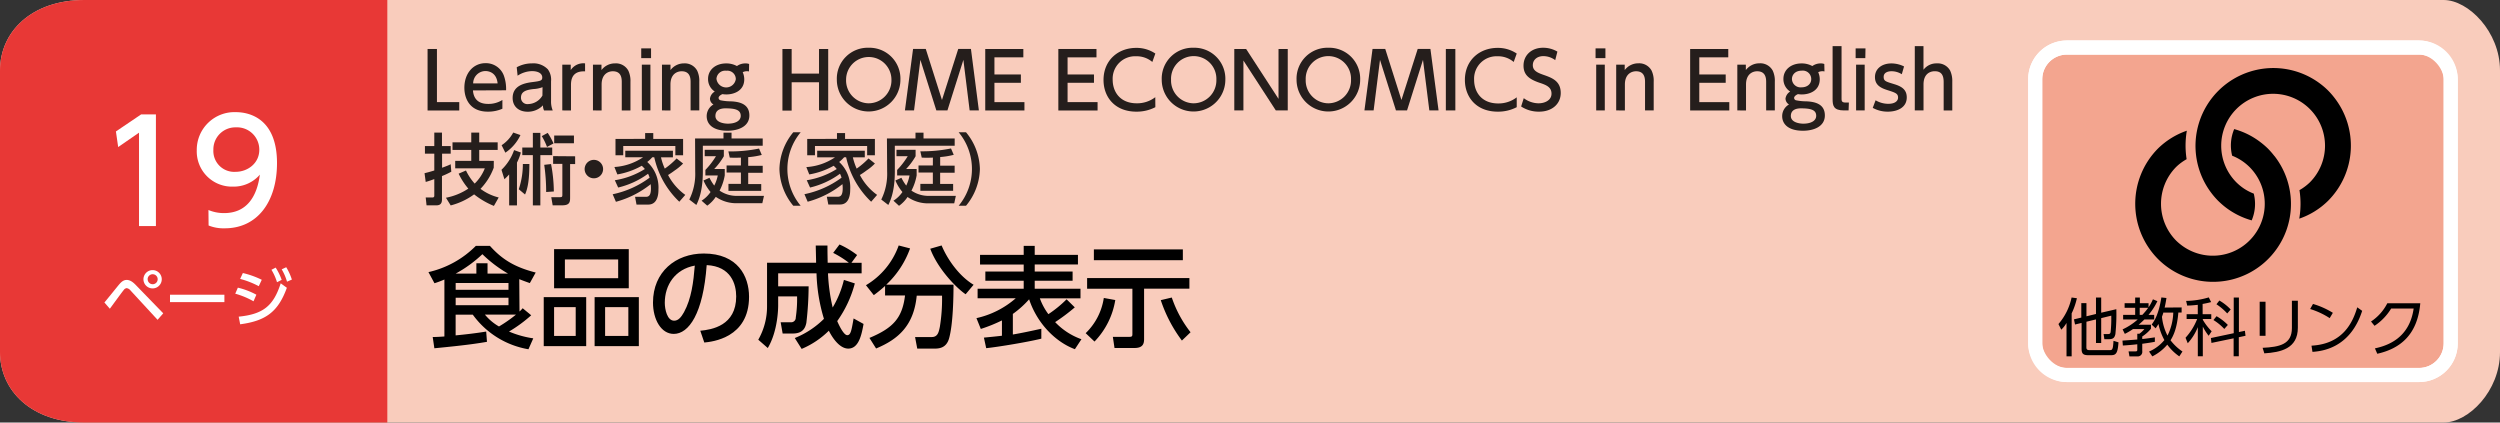 <svg xmlns="http://www.w3.org/2000/svg" viewBox="0 0 710 120"><rect x="0" y="0" width="710" height="120" fill="#333333" stroke="none"/><defs><style>.cls-1{fill:#f9ccbc;}.cls-2{fill:#e83836;}.cls-3{fill:#fff;}.cls-4{fill:#251e1c;}.cls-5{fill:#f3a58f;}.cls-5,.cls-6{stroke:#fff;stroke-miterlimit:10;stroke-width:4px;}.cls-6{fill:none;}</style></defs><title>index2_03</title><g id="レイヤー_2" data-name="レイヤー 2"><g id="レイヤー_3" data-name="レイヤー 3"><path class="cls-1" d="M694,120H24c-15,0-24-9-24-20V20C0,9,9,0,24,0H694c7,0,16,9,16,20v80C710,111.05,701.05,120,694,120Z"/><path class="cls-2" d="M110,120H24c-15,0-24-9-24-20V20C0,9,9,0,24,0h86Z"/><path class="cls-3" d="M29.65,85.91c.68-.79,3.58-4.41,4.19-5.13.85-1,1.46-1.28,2.16-1.28s1.52.34,2.6,1.48l7.76,8-1.61,1.85-7.68-8.33a1.7,1.7,0,0,0-1.1-.67,1.24,1.24,0,0,0-.85.56c-.66.81-3.37,4.55-3.92,5.29ZM45.94,79.3a2.6,2.6,0,1,1-2.59-2.59A2.6,2.6,0,0,1,45.94,79.3Zm-4,0a1.42,1.42,0,1,0,1.42-1.42A1.43,1.43,0,0,0,41.93,79.3Z"/><path class="cls-3" d="M63.73,83.7v2.1H48.28V83.7Z"/><path class="cls-3" d="M72,85.57a22.73,22.73,0,0,0-5.19-2.16l.74-1.71a20.59,20.59,0,0,1,5.26,2Zm-4.21,4.36c6.88-.69,9.86-3,11.93-9.47l1.75,1.27C79,88.54,75.5,91.13,68.21,92.1Zm5.7-8.65a24.51,24.51,0,0,0-5.29-2.07l.77-1.67a24.61,24.61,0,0,1,5.37,1.92ZM78.29,76A16.27,16.27,0,0,1,80,79.48l-1.33.67a15.25,15.25,0,0,0-1.58-3.53Zm3-.11a16,16,0,0,1,1.6,3.51L81.51,80A14.64,14.64,0,0,0,80,76.49Z"/><path class="cls-3" d="M40.08,32.49h4.2V64.2h-4.8V37.68l-5.92,4.08-.64-4.43Z"/><path class="cls-3" d="M59.2,59.64a11.28,11.28,0,0,0,4.44.88c6.52,0,9.36-4.8,10.16-10.92A9.78,9.78,0,0,1,66.2,53,10,10,0,0,1,55.88,42.72,10.71,10.71,0,0,1,67,31.85c3.48,0,11.67,1.52,11.67,14.47,0,10.88-5.51,18.52-14.83,18.52a11.26,11.26,0,0,1-4.6-.8ZM66.88,48.8c3.52,0,6.76-2.48,6.76-6.24A6.33,6.33,0,0,0,67,36.17a6.25,6.25,0,0,0-6.4,6.39A5.92,5.92,0,0,0,66.88,48.8Z"/><path class="cls-4" d="M124.09,13.91V29h6.34v2.38h-9V13.91Z"/><path class="cls-4" d="M134.32,25.68c.2,2.67,1.81,3.83,4.29,3.83a7.39,7.39,0,0,0,4.07-1.12v2.49a10.05,10.05,0,0,1-4.13.83c-5.35,0-6.67-4-6.67-6.77,0-4.19,2.58-7,6-7a5.43,5.43,0,0,1,5.21,3.52,11.24,11.24,0,0,1,.64,4.18Zm7-2c-.31-3.21-2.69-3.5-3.44-3.5a3.51,3.51,0,0,0-3.5,3.5Z"/><path class="cls-4" d="M146.75,19.1A9,9,0,0,1,151.09,18a5.67,5.67,0,0,1,4.51,1.7,5,5,0,0,1,.9,3.39v5.56a6.67,6.67,0,0,0,.48,2.73h-2.46a3.07,3.07,0,0,1-.31-1.47,5.94,5.94,0,0,1-4.36,1.82c-2.5,0-4.26-1.47-4.26-3.91,0-3.48,3.25-4.21,5.61-4.51S154,22.89,154,22c0-1.14-1.17-1.8-2.91-1.8A7.62,7.62,0,0,0,147,21.5Zm7.33,5.66a8.41,8.41,0,0,1-2.58.53c-1.84.22-3.54.59-3.54,2.42a1.8,1.8,0,0,0,2,1.85,4.84,4.84,0,0,0,4.09-2.42Z"/><path class="cls-4" d="M159.69,31.36v-13h2.4V19.9A4.27,4.27,0,0,1,166.16,18v2.27c-2.45-.11-4,.92-4,3.81v7.3Z"/><path class="cls-4" d="M168.4,31.36v-13h2.42V19.9A4.78,4.78,0,0,1,174.71,18a4,4,0,0,1,3.75,2.09,6.86,6.86,0,0,1,.59,3.15v8.14h-2.47V23.24c0-1.49-.41-3-2.55-3-1.27,0-3.17.77-3.17,3.76v7.37Z"/><path class="cls-4" d="M184.9,16.51h-2.79V13.74h2.79Zm-.18,14.85h-2.44v-13h2.44Z"/><path class="cls-4" d="M188,31.36v-13h2.42V19.9A4.78,4.78,0,0,1,194.27,18,4,4,0,0,1,198,20.07a6.75,6.75,0,0,1,.6,3.15v8.14h-2.47V23.24c0-1.49-.42-3-2.55-3-1.28,0-3.17.77-3.17,3.76v7.37Z"/><path class="cls-4" d="M212.71,20.29a2,2,0,0,0-.53-.06,2.58,2.58,0,0,0-1.25.28,4.92,4.92,0,0,1,.44,2c0,3.32-3,4.31-5.06,4.31a6.08,6.08,0,0,1-1.13-.09c-.79.33-1.1.77-1.1,1.08a.71.71,0,0,0,.6.68,14.46,14.46,0,0,0,2.88.29c2.55.11,5.26.79,5.26,4s-3.24,4.35-6.21,4.35c-4.31,0-5.91-2-5.91-4.13a3.78,3.78,0,0,1,1.93-3.33,1.94,1.94,0,0,1-1-1.67A2.74,2.74,0,0,1,203,26a4.19,4.19,0,0,1-1.91-3.59c0-2.64,2.2-4.4,5.15-4.4a6.28,6.28,0,0,1,3.05.75,4.06,4.06,0,0,1,2.4-.75,2.86,2.86,0,0,1,1.06.16ZM206,30.77c-1.26,0-2.82.39-2.82,2.17s2.33,2.18,3.54,2.18c2,0,3.65-.72,3.65-2.24C210.35,31.21,208.86,30.77,206,30.77Zm-2.51-8.3a2.77,2.77,0,0,0,5.48,0,2.4,2.4,0,0,0-2.69-2.38A2.48,2.48,0,0,0,203.47,22.47Z"/><path class="cls-4" d="M232.6,20.91v-7h2.61V31.36H232.6v-8h-7.77v8.05h-2.62V13.91h2.62v7Z"/><path class="cls-4" d="M246.72,13.56a8.79,8.79,0,0,1,9,9.07,9,9,0,1,1-18.06,0A8.78,8.78,0,0,1,246.72,13.56Zm0,15.78a6.51,6.51,0,0,0,6.45-6.71,6.44,6.44,0,1,0-12.88,0A6.5,6.5,0,0,0,246.72,29.34Z"/><path class="cls-4" d="M269.07,31.36h-3.15L261.39,17l-1.8,14.35H257l2.31-17.45h3.61l4.6,14.5,4.62-14.5h3.61L278,31.36h-2.62L273.6,17Z"/><path class="cls-4" d="M289.93,21.15v2.36h-7.51V29h8.52v2.38H279.81V13.91h10.82v2.38h-8.21v4.86Z"/><path class="cls-4" d="M310.69,21.15v2.36h-7.5V29h8.52v2.38H300.57V13.91H311.4v2.38h-8.21v4.86Z"/><path class="cls-4" d="M328.12,30.44a11.44,11.44,0,0,1-5.39,1.27c-6.12,0-9.33-4.16-9.33-9,0-5.61,4.16-9.11,9.28-9.11a9.53,9.53,0,0,1,5.44,1.61l-.86,2.39a6.84,6.84,0,0,0-4.6-1.62A6.37,6.37,0,0,0,316,22.65c0,3.32,2,6.69,6.86,6.69a8.45,8.45,0,0,0,5.24-1.74Z"/><path class="cls-4" d="M339,13.56A8.8,8.8,0,0,1,348,22.63a9,9,0,1,1-18.07,0A8.78,8.78,0,0,1,339,13.56Zm0,15.78a6.51,6.51,0,0,0,6.45-6.71,6.44,6.44,0,1,0-12.87,0A6.49,6.49,0,0,0,339,29.34Z"/><path class="cls-4" d="M353.9,13.91l9.2,14.17V13.91h2.62V31.36h-3.39l-9.2-14.17V31.36h-2.59V13.91Z"/><path class="cls-4" d="M377.24,13.56a8.8,8.8,0,0,1,9.05,9.07,9,9,0,1,1-18.07,0A8.78,8.78,0,0,1,377.24,13.56Zm0,15.78a6.51,6.51,0,0,0,6.45-6.71,6.44,6.44,0,1,0-12.87,0A6.49,6.49,0,0,0,377.24,29.34Z"/><path class="cls-4" d="M399.6,31.36h-3.15L391.92,17l-1.81,14.35H387.5l2.3-17.45h3.61l4.6,14.5,4.62-14.5h3.61l2.31,17.45h-2.62L404.13,17Z"/><path class="cls-4" d="M413.32,13.91V31.36h-2.7V13.91Z"/><path class="cls-4" d="M430.75,30.44a11.44,11.44,0,0,1-5.39,1.27c-6.12,0-9.33-4.16-9.33-9,0-5.61,4.16-9.11,9.28-9.11a9.53,9.53,0,0,1,5.44,1.61l-.86,2.39a6.84,6.84,0,0,0-4.6-1.62,6.37,6.37,0,0,0-6.64,6.71c0,3.32,2,6.69,6.86,6.69a8.45,8.45,0,0,0,5.24-1.74Z"/><path class="cls-4" d="M441.68,17.08a5.65,5.65,0,0,0-3.36-1.14c-1.85,0-3,1.12-3,2.57s1.1,2.07,2.93,2.71c2.46.86,5,1.74,5,5.19,0,3.06-2.42,5.3-6.13,5.3A9.05,9.05,0,0,1,432,30.24l.75-2.36a7.12,7.12,0,0,0,4.18,1.46c1.91,0,3.7-.93,3.7-2.73s-1.35-2.44-3.39-3.1c-2.93-1-4.56-2.21-4.56-4.87,0-3,2.33-5.08,5.55-5.08a7.91,7.91,0,0,1,4.07,1.1Z"/><path class="cls-4" d="M455.94,16.51h-2.8V13.74h2.8Zm-.18,14.85h-2.44v-13h2.44Z"/><path class="cls-4" d="M459,31.36v-13h2.42V19.9a4.82,4.82,0,0,1,3.9-1.92,4,4,0,0,1,3.74,2.09,6.73,6.73,0,0,1,.59,3.15v8.14h-2.46V23.24c0-1.49-.42-3-2.55-3-1.28,0-3.17.77-3.17,3.76v7.37Z"/><path class="cls-4" d="M490.1,21.15v2.36h-7.5V29h8.52v2.38H480V13.91h10.83v2.38H482.6v4.86Z"/><path class="cls-4" d="M493.4,31.36v-13h2.42V19.9a4.8,4.8,0,0,1,3.9-1.92,4,4,0,0,1,3.74,2.09,6.73,6.73,0,0,1,.59,3.15v8.14h-2.46V23.24c0-1.49-.42-3-2.56-3-1.27,0-3.16.77-3.16,3.76v7.37Z"/><path class="cls-4" d="M518.15,20.29a1.9,1.9,0,0,0-.52-.06,2.59,2.59,0,0,0-1.26.28,4.77,4.77,0,0,1,.44,2c0,3.32-3,4.31-5.06,4.31a5.88,5.88,0,0,1-1.12-.09c-.79.33-1.1.77-1.1,1.08a.7.7,0,0,0,.59.68,14.66,14.66,0,0,0,2.88.29c2.56.11,5.26.79,5.26,4s-3.23,4.35-6.2,4.35c-4.31,0-5.92-2-5.92-4.13a3.79,3.79,0,0,1,1.94-3.33,2,2,0,0,1-1-1.67A2.76,2.76,0,0,1,508.41,26a4.18,4.18,0,0,1-1.92-3.59c0-2.64,2.2-4.4,5.15-4.4a6.32,6.32,0,0,1,3.06.75,4,4,0,0,1,2.4-.75,2.76,2.76,0,0,1,1,.16Zm-6.73,10.48c-1.25,0-2.82.39-2.82,2.17s2.34,2.18,3.55,2.18c2,0,3.65-.72,3.65-2.24C515.8,31.21,514.3,30.77,511.42,30.77Zm-2.51-8.3a2.45,2.45,0,0,0,2.73,2.33c1.61,0,2.75-.94,2.75-2.35a2.39,2.39,0,0,0-2.68-2.38C509.81,20.07,508.91,21.26,508.91,22.47Z"/><path class="cls-4" d="M525,31.36h-1.32c-3,0-3.22-1.39-3.22-3.26v-15H523V28c0,.57,0,1.12,1.08,1.12h1Z"/><path class="cls-4" d="M529.75,16.51H527V13.74h2.8Zm-.18,14.85h-2.44v-13h2.44Z"/><path class="cls-4" d="M540.11,21.08a5.57,5.57,0,0,0-2.91-.85c-1,0-2.24.35-2.24,1.6s.68,1.35,3.06,2.09c2,.62,3.5,1.5,3.5,3.74,0,3-2.84,4.05-5.35,4.05a8.64,8.64,0,0,1-4.31-1.08l.81-2.15a7,7,0,0,0,3.61,1c2.07,0,2.77-.93,2.77-1.76,0-1.17-.75-1.41-3.12-2.16-2-.64-3.44-1.52-3.44-3.67,0-2.4,2-3.88,4.67-3.88a8.21,8.21,0,0,1,3.59.86Z"/><path class="cls-4" d="M543.8,31.36V13.1h2.47v6.71A4.61,4.61,0,0,1,550.12,18a4,4,0,0,1,3.74,2.09,7.09,7.09,0,0,1,.59,3.13v8.16H552V23.29c0-1.92-.64-3.06-2.53-3.06-1.17,0-3.19.59-3.19,3.76v7.37Z"/><path class="cls-4" d="M120.57,49.19c.62-.16,1.21-.29,2.77-.77V43.64h-2.66V41.49h2.66V37.66h2.18v3.83H128v2.15h-2.45v4c1.56-.57,1.92-.73,2.45-1l.17,2.12A22.25,22.25,0,0,1,125.52,50v6.69c0,1.08-.48,1.63-1.6,1.63h-2.78l-.24-2.24h1.94a.45.45,0,0,0,.5-.47V50.86c-1.56.57-1.91.66-2.44.81Zm19.65-1.56a17.2,17.2,0,0,1-3.76,6,14.26,14.26,0,0,0,5.17,2.45l-1.36,2.4a23,23,0,0,1-5.62-3.28A19.53,19.53,0,0,1,128,58.34l-1.35-2.18A17.32,17.32,0,0,0,133,53.57a19.61,19.61,0,0,1-2.75-4.25l2.09-.9a15.31,15.31,0,0,0,2.47,3.72,12.44,12.44,0,0,0,2.88-4.34h-8.41V45.69h4.56v-3.1h-5.33V40.43h5.33V37.66h2.26v2.77h5.24v2.16h-5.24v3.1h4.14Z"/><path class="cls-4" d="M147.92,43.31a14.09,14.09,0,0,1-1.1,2.86V58.34H144.6v-8.8a15.79,15.79,0,0,1-1.35,1.36l-.83-2.68A14,14,0,0,0,146,42.63Zm-5.46-2.07a10,10,0,0,0,3.3-3.6l2.05.72a12.34,12.34,0,0,1-4.29,5Zm4.87,12.5a22.2,22.2,0,0,0,1.16-7.17h1.85c0,4.42-.44,6.93-1.23,8.67Zm4-16h2.13V41.9h3.37v2.16h-3.37V58.34h-2.13V44.06h-3V41.9h3Zm4.22,0a20.32,20.32,0,0,1,1.65,3l-1.85,1a16.42,16.42,0,0,0-1.49-3.08Zm-.44,16.79a54.06,54.06,0,0,0-.55-7.72l1.94-.22a43.39,43.39,0,0,1,.79,7.79Zm8.23-10.14v2.2h-1.43V56c0,1.21,0,2.31-2.2,2.31h-2.75l-.4-2.31h2.25c.7,0,.9,0,.9-.66v-8.8h-2.62v-2.2ZM163,38.49v2.2h-5.61v-2.2Z"/><path class="cls-4" d="M171.28,48a2.62,2.62,0,1,1-2.61-2.6A2.62,2.62,0,0,1,171.28,48Z"/><path class="cls-4" d="M194,46.44a15.12,15.12,0,0,1-2.42,2c-.35.27-1.15.84-1.85,1.26a16.09,16.09,0,0,0,4.89,5.65l-1.7,1.94a24.77,24.77,0,0,1-7.11-12.63h-.57A9.48,9.48,0,0,1,183.82,46,9.8,9.8,0,0,1,187,53.81c0,.79,0,4.29-2.9,4.29h-3.33l-.41-2.2h2.88c.72,0,1.63,0,1.63-2.38,0-.55-.05-.94-.07-1.21a27.3,27.3,0,0,1-9.88,5L174,55.17a26.65,26.65,0,0,0,10.49-4.71,6.92,6.92,0,0,0-.44-1.12,23.52,23.52,0,0,1-8.49,3.92l-.95-2.07A22.75,22.75,0,0,0,183.14,48a9.67,9.67,0,0,0-.88-.92,21.59,21.59,0,0,1-6.93,2.46l-.84-2.11a16.36,16.36,0,0,0,8.15-2.77h-5.06V42.81h13.53v1.87h-3.39a17,17,0,0,0,1.08,3.21A22,22,0,0,0,192.16,45Zm-10.78-7V37.79h2.31v1.67H194V44.1h-2.2V41.46H177V44.1h-2.2V39.46Z"/><path class="cls-4" d="M197.4,39.33h8.07V37.68h2.29v1.65h8.85v2.05h-17V48.7c0,2.25-.18,6.27-1.85,9.51l-2-1.54a16.36,16.36,0,0,0,1.68-7.9Zm4.09,11.16a13.34,13.34,0,0,0,1.36,2.22,11.63,11.63,0,0,0,1-2.88h-3.52V48.26a22,22,0,0,0,3-3.89h-3.19V42.54h5.43v1.83A18.35,18.35,0,0,1,202.83,48h3v1.79a14.41,14.41,0,0,1-1.47,4.35,8.56,8.56,0,0,0,5.26,1.48h7.35l-.47,2.09h-7.06a10.15,10.15,0,0,1-6.16-1.81,9.45,9.45,0,0,1-2.42,2.51L199.25,57a8.88,8.88,0,0,0,2.55-2.47,12.87,12.87,0,0,1-2-3.27Zm8.93-5.73c-1.3.05-2.18.05-3.17,0L206.86,43a40.8,40.8,0,0,0,8.71-.81l.77,1.81a21.43,21.43,0,0,1-3.85.63v2.45h4.12v2h-4.12v3.19h3.7v1.94h-9.31V52.22h3.54V49h-4.07v-2h4.07Z"/><path class="cls-4" d="M225.29,58.43A16.85,16.85,0,0,1,221.36,48a16.83,16.83,0,0,1,3.93-10.43h2.1a16.31,16.31,0,0,0,0,20.86Z"/><path class="cls-4" d="M248.48,46.44a14.14,14.14,0,0,1-2.42,2,20.89,20.89,0,0,1-1.85,1.26,16.09,16.09,0,0,0,4.89,5.65l-1.69,1.94a24.7,24.7,0,0,1-7.11-12.63h-.57A10,10,0,0,1,238.32,46a9.8,9.8,0,0,1,3.14,7.79c0,.79,0,4.29-2.9,4.29h-3.32l-.42-2.2h2.88c.73,0,1.63,0,1.63-2.38a10.31,10.31,0,0,0-.07-1.21,27.21,27.21,0,0,1-9.88,5l-.92-2.14A26.71,26.71,0,0,0,239,50.46a6.92,6.92,0,0,0-.44-1.12,23.5,23.5,0,0,1-8.5,3.92l-.94-2.07A22.83,22.83,0,0,0,237.64,48a9.67,9.67,0,0,0-.88-.92,21.59,21.59,0,0,1-6.93,2.46L229,47.45a16.32,16.32,0,0,0,8.14-2.77h-5.06V42.81H245.6v1.87h-3.39a18.57,18.57,0,0,0,1.08,3.21A22.4,22.4,0,0,0,246.66,45Zm-10.78-7V37.79H240v1.67h8.47V44.1h-2.2V41.46H231.45V44.1h-2.2V39.46Z"/><path class="cls-4" d="M251.89,39.33H260V37.68h2.28v1.65h8.85v2.05h-17V48.7c0,2.25-.17,6.27-1.85,9.51l-2-1.54a16.45,16.45,0,0,0,1.67-7.9ZM256,50.49a13.57,13.57,0,0,0,1.37,2.22,11.54,11.54,0,0,0,.94-2.88h-3.52V48.26a22,22,0,0,0,3-3.89h-3.19V42.54h5.43v1.83A18.43,18.43,0,0,1,257.33,48h3v1.79a14.81,14.81,0,0,1-1.48,4.35,8.59,8.59,0,0,0,5.26,1.48h7.35L271,57.75H263.9a10.17,10.17,0,0,1-6.16-1.81,9.15,9.15,0,0,1-2.42,2.51L253.74,57a8.75,8.75,0,0,0,2.55-2.47,12.89,12.89,0,0,1-2-3.27Zm8.94-5.73c-1.3.05-2.18.05-3.17,0l-.4-1.79a40.88,40.88,0,0,0,8.72-.81l.77,1.81a21.79,21.79,0,0,1-3.85.63v2.45h4.11v2H267v3.19h3.69v1.94h-9.31V52.22h3.55V49h-4.07v-2h4.07Z"/><path class="cls-4" d="M272.26,58.43a16.31,16.31,0,0,0,0-20.86h2.09A16.82,16.82,0,0,1,278.29,48a16.86,16.86,0,0,1-3.94,10.43Z"/><path d="M147.54,88.47a8.36,8.36,0,0,0,.9-.93l2.42,2a39.33,39.33,0,0,1-6.3,4.62,27.65,27.65,0,0,0,6.89,1.93l-1.37,3.1a24.58,24.58,0,0,1-15.81-9.83H129.4v5.89c2.92-.28,5.83-.62,8.68-1.09l.22,2.92c-2.57.43-5.3.9-14.94,1.83l-.47-3.2c1.24,0,1.86-.06,3.32-.15V79.38a27.18,27.18,0,0,1-2.82,1.06l-1.71-3.16a27.52,27.52,0,0,0,13.46-7.45h4c3.66,4.1,7.41,6.14,13,7.57l-1.67,3c-1.49-.53-2.08-.75-3-1.12Zm-3.13-8.09h-15V82.3h15Zm0,4.18h-15v2.11h15Zm-.12-6.85A36.46,36.46,0,0,1,137,72.19a36.13,36.13,0,0,1-7.6,5.52h5.89V74.76h3.17v2.95Zm-6.58,11.63a14.39,14.39,0,0,0,4,3.38,38.8,38.8,0,0,0,4.84-3.38Z"/><path d="M166.48,84.38V98.3H154.42V84.38Zm12.09-13.62v11.1H157.36V70.76ZM157.36,87.23v8.18h6.14V87.23Zm3.07-13.55V79h15.13V73.68Zm21,10.7V98.3H168.87V84.38Zm-9.58,2.85v8.18h6.6V87.23Z"/><path d="M198.88,93.93c3.28-.31,10.2-1.43,10.2-9.74,0-3.44-1.43-8.56-8.38-8.9-1,13.8-5.08,19.54-9.36,19.54-3.6,0-5.89-4.13-5.89-8.9,0-8.72,6.45-13.93,14.42-13.93,9.64,0,12.86,6.45,12.86,12.28,0,11.72-10.51,12.78-12.71,13ZM188.8,86c0,1.8.65,5.08,2.66,5.08,1.18,0,2-1,2.79-2.41,2.11-3.85,2.7-8.59,3.07-13.24C191.74,76.47,188.8,80.9,188.8,86Z"/><path d="M225.72,96A24.88,24.88,0,0,0,234,90.55a48.52,48.52,0,0,1-2.11-12.93H221v3.69h8.65A92,92,0,0,1,229,91.72c-.25,1.09-.75,3-3.85,3h-2.88l-.56-3.19h3A1.31,1.31,0,0,0,226,90.17a35.53,35.53,0,0,0,.37-6H221v2.57c0,.44,0,7.14-2.95,12.1l-2.7-2.36A19,19,0,0,0,217.84,87V74.61h13.93c0-1-.1-4.47-.1-4.87H235c0,1.18,0,1.89.06,4.87h6a27.76,27.76,0,0,0-4.44-2.79l1.8-2.39a24.78,24.78,0,0,1,5,3l-1.61,2.2h2.89v3h-9.55a51.77,51.77,0,0,0,1.33,9.7,28.22,28.22,0,0,0,3.19-7.84l3.1,1a32.72,32.72,0,0,1-5,10.7c.06.15,1.67,4,2.85,4,1,0,1.21-1.37,1.8-4.75L245.25,92c-.55,3.07-1.36,7-4.34,7s-5.21-4.46-5.52-5.08a24.41,24.41,0,0,1-7.72,5.17Z"/><path d="M251.36,81.21a38.72,38.72,0,0,1-3.2,2.61L245.93,81a21.45,21.45,0,0,0,9.3-11.29l3.23.84a26.12,26.12,0,0,1-6.76,10.29h19.1c0,3.13-.1,11.19-1.27,15.29-.81,2.79-2.92,2.88-4.28,2.88H260.5l-.62-3.29h4.75c1.76,0,2-1.55,2.29-2.91a49,49,0,0,0,.62-8.84h-7.19c-.81,8.37-5.12,12.34-11.54,15l-1.89-3c6.73-2.82,9.33-5.64,10.11-12.06h-5.67Zm22.88,2.36c-2.54-1.71-7.91-7.16-10.05-12.93l3.23-.93c1.61,3.88,4.93,8.68,9.08,11.16Z"/><path d="M305.27,99.17c-5.58-2.08-10.76-7.41-13-14.17a26.87,26.87,0,0,1-4.62,4.15V95c2.38-.4,4.87-.93,8.09-1.64v2.82c-3.6.9-12,2.32-15.66,2.7l-.65-3c1.55-.15,3.26-.31,5.12-.53V91a43.25,43.25,0,0,1-6,2.42l-1.24-3.07a25.26,25.26,0,0,0,11.16-5.64H277.64V82h13.09V79.73H279.84V77.12h10.89v-2h-12.4V72.38h12.4V69.83h3.13v2.55h12.28v2.73H293.86v2h10.76v2.61H293.86V82h13v2.73H295.32a17.34,17.34,0,0,0,2.42,4.49A32.43,32.43,0,0,0,302.91,85l2.33,2.29a54.31,54.31,0,0,1-5.58,4.19,19,19,0,0,0,7.47,4.86Z"/><path d="M316.74,85.21A22,22,0,0,1,310.84,97l-2.51-2.38a17.46,17.46,0,0,0,5.15-10Zm-8-6.23h29.05v3H324.92V96.31c0,1.37-.4,2.52-2.73,2.52h-5.67l-.47-3.17h4.78c.77,0,.77-.34.77-.9V82H308.74Zm1.92-8.15h25.27V73.9H310.66Zm25,25.89a40.07,40.07,0,0,1-6-11.48l3.13-.74a32.93,32.93,0,0,0,5.33,9.86Z"/><path class="cls-5" d="M687,106.5H587a9,9,0,0,1-9-9v-75a9,9,0,0,1,9-9H687a9,9,0,0,1,9,9v75a9,9,0,0,1-9,9"/><rect class="cls-6" x="578" y="13.5" width="118" height="93" rx="9"/><path d="M588.35,101.19h-1.46V91.72a8.54,8.54,0,0,1-1.49,1.91l-.8-1.6a16.8,16.8,0,0,0,3.73-7.54l1.51.21A20.15,20.15,0,0,1,588.35,89Zm4.18-2.75c0,.59,0,1,.91,1H599c.88,0,1.08,0,1.23-2.63l1.42.41c-.22,3.26-.77,3.66-2.21,3.66h-6.27c-1.46,0-2-.33-2-1.84V91.71l-1.86.45L589,90.7l2.09-.51v-4.1h1.46v3.74l2.71-.66V84.5h1.48v4.31l4.3-1a53.87,53.87,0,0,1-.27,7.08c-.23,1-.59,1.44-1.89,1.44h-1.24l-.22-1.46,1.23,0c.29,0,.68,0,.77-.58a36.64,36.64,0,0,0,.18-4.64l-2.86.7v7.06h-1.48v-6.7l-2.71.66Z"/><path d="M612.7,85.53a17.88,17.88,0,0,1-2.52,3.89h1.61v1.31H609c-.91.89-1.39,1.3-1.64,1.5h3.51v1.13a10.52,10.52,0,0,1-2.47,2.2v.72c1.19-.11,2.45-.31,3.58-.47v1.26c-.65.13-1.73.32-3.58.56v2.09a1.3,1.3,0,0,1-1.48,1.49h-2.16l-.25-1.42,2,0c.28,0,.48-.07.48-.43V97.77c-1.33.16-2.91.29-4.1.36l-.11-1.4c1-.06,3.08-.22,4.21-.31V94.78h.6A6.69,6.69,0,0,0,609,93.45h-3.22a19.5,19.5,0,0,1-2.33,1.37l-.63-1.28a17,17,0,0,0,4.29-2.81h-4.14V89.42h3.42v-2h-3V86.11h3V84.49h1.33v1.62h2.47v1.18A13.21,13.21,0,0,0,611.43,85Zm-4.28,3.89a17,17,0,0,0,1.66-2h-2.4v2Zm11.16-2.11v1.46h-.93c-.36,4.27-1.3,6.43-2.22,7.87a14.26,14.26,0,0,0,3.39,3.19l-.9,1.38a14.09,14.09,0,0,1-3.41-3.33,13.35,13.35,0,0,1-4.25,3.33l-.93-1.37a11.4,11.4,0,0,0,4.35-3.26A16.56,16.56,0,0,1,613,92c-.29.5-.52.83-.79,1.24l-1.14-1.06c.81-1.1,2-2.92,2.76-7.71l1.44.16c-.2,1.35-.35,2-.51,2.72Zm-5.18,1.46c-.06.22-.15.5-.4,1.19a14.64,14.64,0,0,0,1.57,5.35,15.64,15.64,0,0,0,1.64-6.54Z"/><path d="M625.55,89.24H628v1.35h-2.4v.23a16.14,16.14,0,0,0,2.51,3.26l-.85,1.28a14.8,14.8,0,0,1-1.66-2.61v8.43h-1.42V92.91a14.79,14.79,0,0,1-2.86,4.57l-.63-1.56A17.09,17.09,0,0,0,624,90.59h-3V89.24h3.17V86.57c-1.64.18-2.38.2-3,.22l-.31-1.33a23.76,23.76,0,0,0,6.43-1l.67,1.33a22,22,0,0,1-2.42.53Zm12,4.7.18,1.42-1.91.41v5.41h-1.47v-5.1l-6.3,1.31L627.9,96l6.48-1.37V84.5h1.47v9.8Zm-5.85-.52a15,15,0,0,0-3.08-2.53l.88-1.09a15.06,15.06,0,0,1,3.21,2.48Zm.83-4.4a16.32,16.32,0,0,0-3.06-2.61l.83-1.06a14.12,14.12,0,0,1,3.22,2.54Z"/><path d="M643.41,95.36h-1.66V85.69h1.66Zm9.18-2.3c0,6-4.93,7-9.52,7.29l-.49-1.57c4.86-.23,8.32-1,8.32-5.62V85.4h1.69Z"/><path d="M661.63,90.35a21.72,21.72,0,0,0-5.55-2.59l.81-1.44a22.8,22.8,0,0,1,5.64,2.52Zm-5.17,7.82c9.11-.49,11.79-6.86,13-10.89l1.4,1c-.86,2.56-3.75,11-14.12,11.65Z"/><path d="M674.48,98.94c3.62-.79,9.79-2.88,11-11.32h-6.39a15.55,15.55,0,0,1-4.72,4.91l-1-1.22A13.55,13.55,0,0,0,678,86.12h9.36c-.79,9.13-5.89,12.93-12.21,14.35Z"/><path d="M663,27.8a21.11,21.11,0,0,0-1.82-2.09h0a21,21,0,0,0-2.09-1.82,22.11,22.11,0,0,0-31,31,22.43,22.43,0,0,0,1.82,2.1h0A23.67,23.67,0,0,0,632,58.83a22.06,22.06,0,0,0,7.48,3.76,12,12,0,0,0,.59-7.6,14.46,14.46,0,0,1-2.79-1.44,15.46,15.46,0,0,1-2.15-1.76h0a14.74,14.74,0,1,1,20.87,0A15,15,0,0,1,653.05,54a25,25,0,0,1-.06,8.1,21.66,21.66,0,0,0,8.2-5.09A22.15,22.15,0,0,0,663,27.8"/><path d="M645.93,44.31a23.67,23.67,0,0,0-1.82-2.09h0A22.32,22.32,0,0,0,642,40.4a21.79,21.79,0,0,0-7.49-3.74,12,12,0,0,0-.58,7.56,14.58,14.58,0,0,1,2.79,1.46,14.78,14.78,0,0,1,2.15,1.76h0a14.75,14.75,0,0,1-18.72,22.63A15.46,15.46,0,0,1,618,68.31h0a14.88,14.88,0,0,1,0-20.87,14.31,14.31,0,0,1,3-2.23,25,25,0,0,1,.06-8.09,21.87,21.87,0,0,0-8.23,5.1,22.28,22.28,0,0,0,0,31.3h0a22.12,22.12,0,0,0,33.12-29.21"/></g></g></svg>